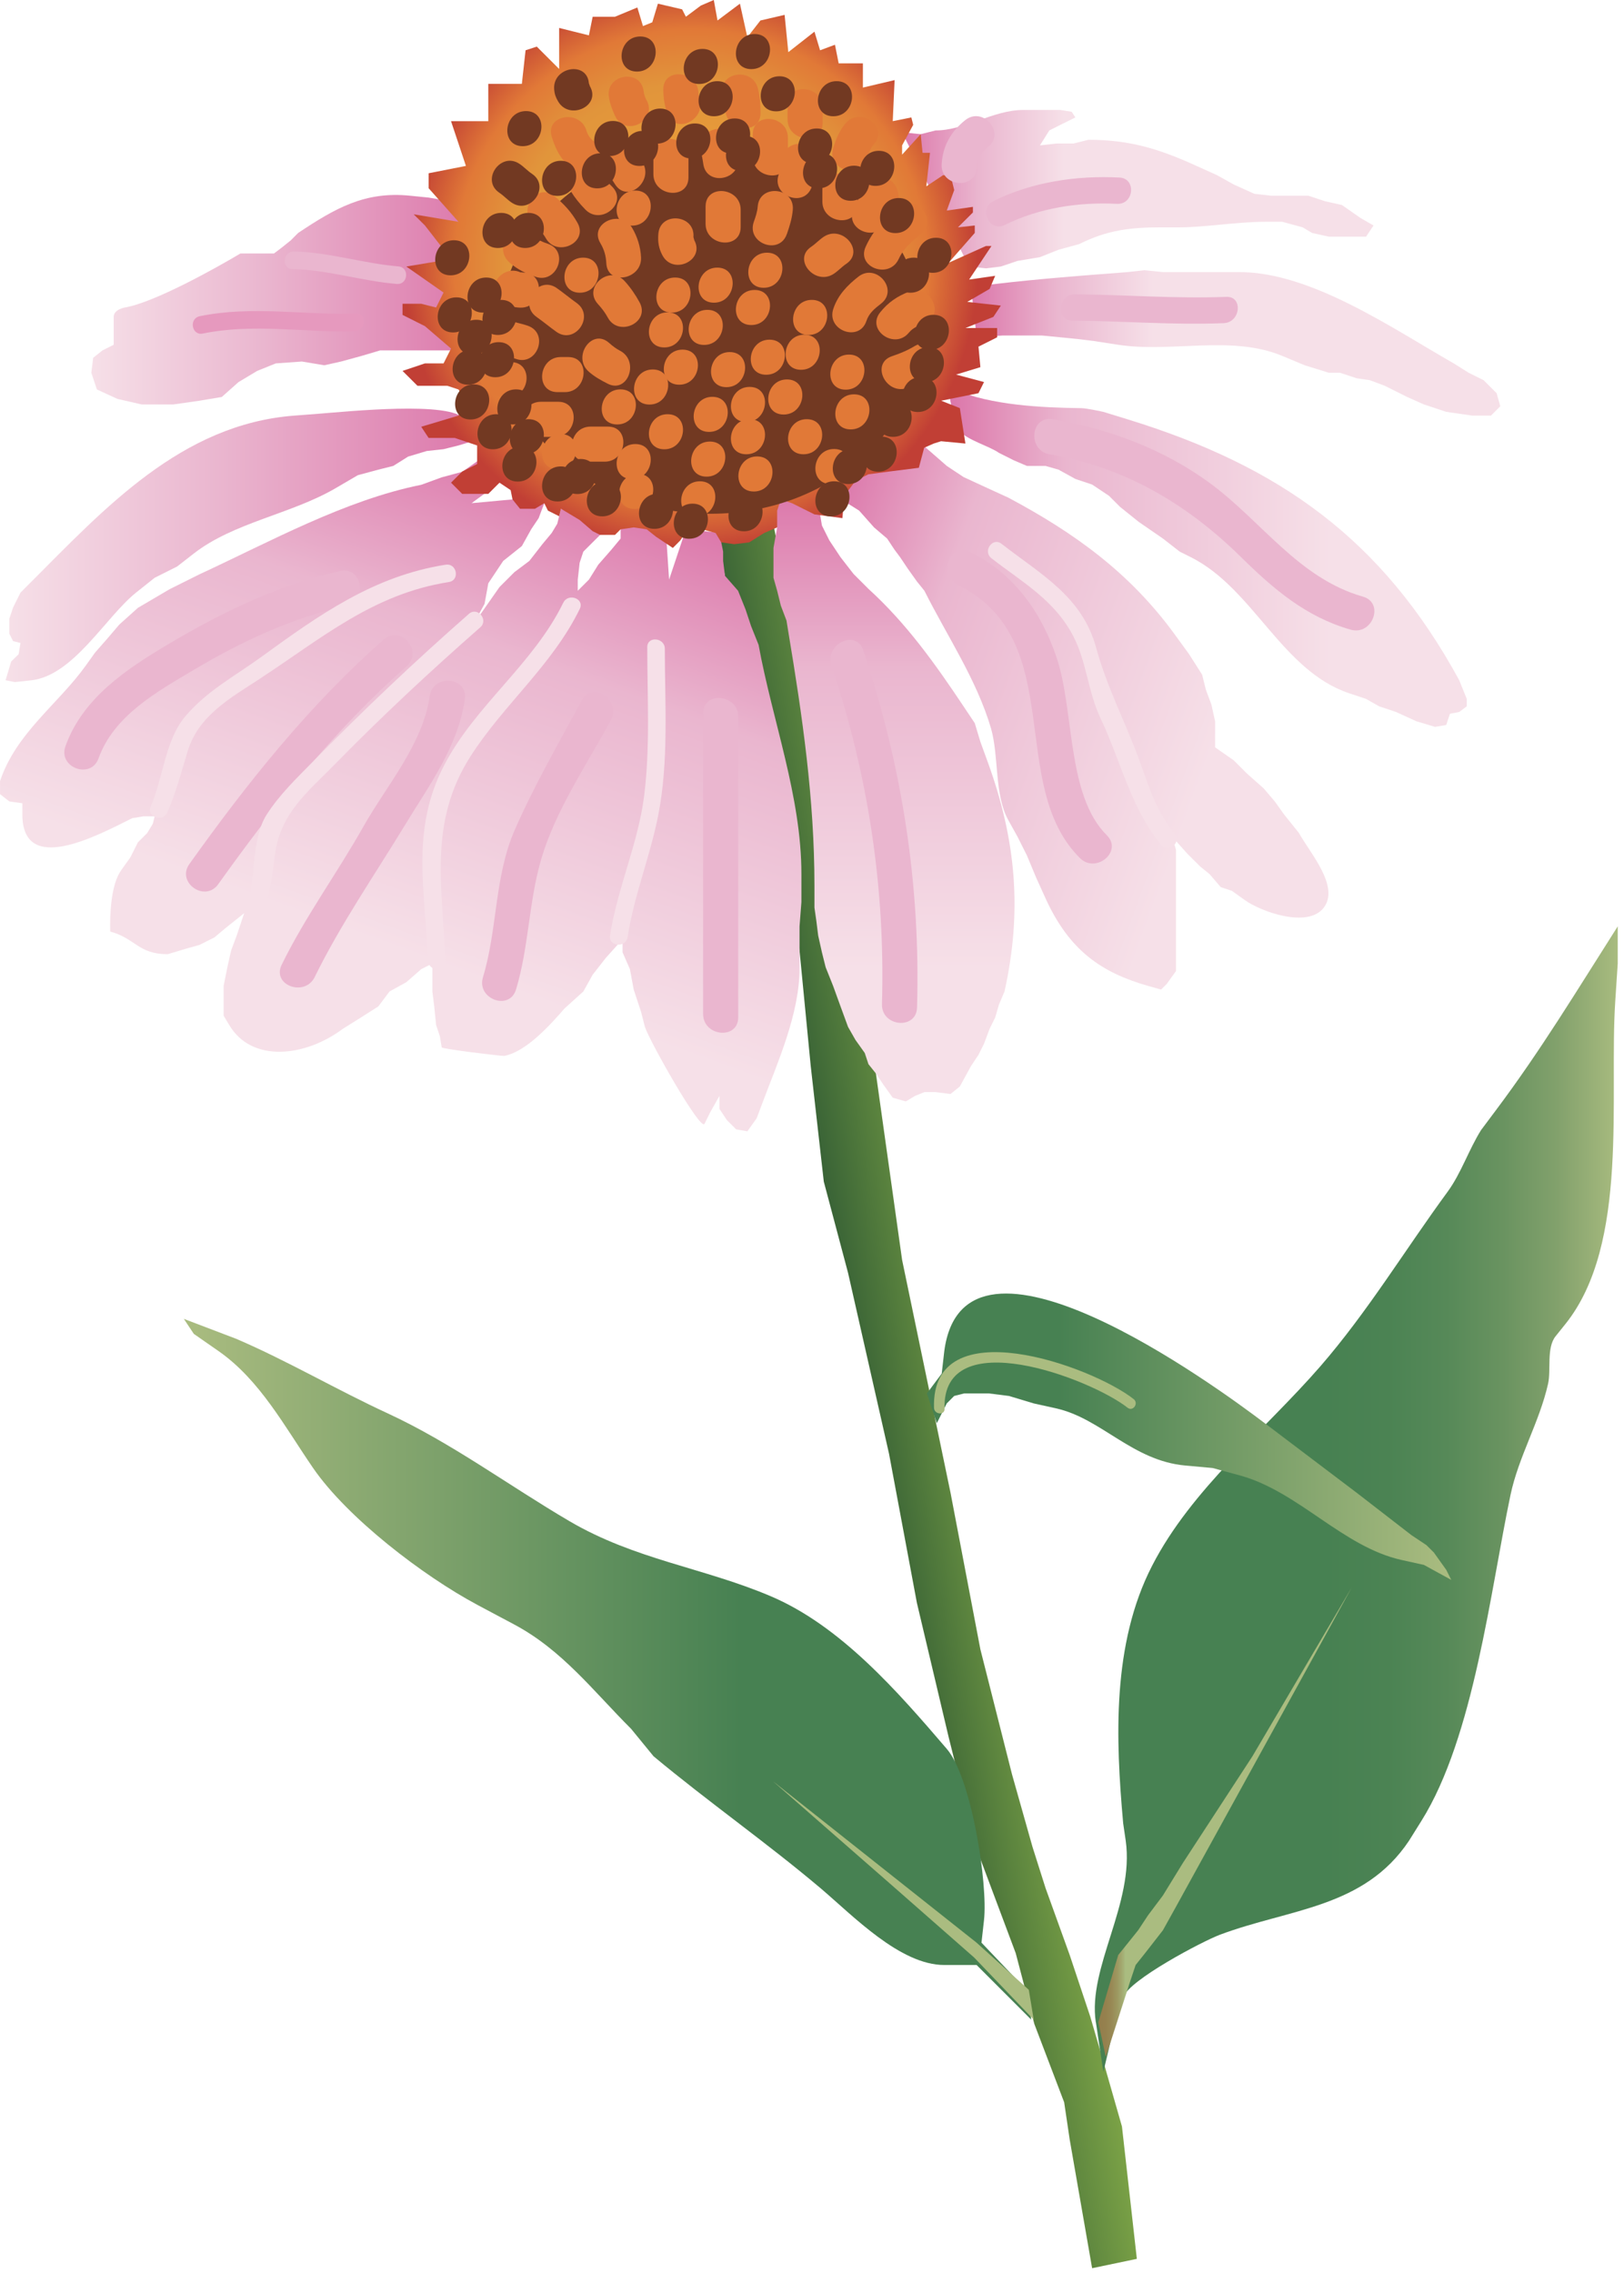 
        <svg xmlns:rdf="http://www.w3.org/1999/02/22-rdf-syntax-ns#" xmlns="http://www.w3.org/2000/svg" xmlns:cc="http://creativecommons.org/ns#" xmlns:xlink="http://www.w3.org/1999/xlink" xmlns:dc="http://purl.org/dc/elements/1.1/" x="0px" y="0px" width="358" height="501" viewBox="0 0 358 501" xml:space="preserve">
            <title>Echinacea purpurea (Purple Coneflower)</title>
            <desc xmlns:ian_image_library="https://ian.umces.edu/media-library/">
                <ian_image_library:title>Echinacea purpurea (Purple Coneflower)</ian_image_library:title>
                <ian_image_library:descr>Illustration of Echinacea purpurea (Purple Coneflower)</ian_image_library:descr>
                <ian_image_library:scene>
                    <ian_image_library:contains>eastern, purple, coneflower, plant, Plantae, vascular, Magnoliophyta, angiosperm, Magnoliopsida, dicot, Asteridae, Asterales, Asteraceae, Echinacea, purpurea, forb, earb, herbaceous, perennial, temperate, eastern, United, States</ian_image_library:contains>
                    <ian_image_library:when>2008-12-22</ian_image_library:when>
                </ian_image_library:scene>
            </desc>
            
 <defs></defs>
 <linearGradient id="ian_symbols_a0dcbaad128f352431ecc4aad0077eaf" y2="123.01" gradientUnits="userSpaceOnUse" x2="323.34" y1="123.01" x1="209.35">
  <stop stop-color="#DC78AB" offset=".006"/>
  <stop stop-color="#EAB6CF" offset=".225"/>
  <stop stop-color="#F6E0E8" offset=".736"/>
 </linearGradient>
 <path d="m210.76 92.847c.411 1.171.782 2.048.891 2.2 1.329 1.86 6.594 3.354 8.564 4.785l3.279 1.643 2.882 1.235h4.104l2.875.824 3.705 2.045 3.691 1.235 3.705 2.47 2.457 2.457 4.11 3.3 5.338 3.681 3.705 2.882s2.187 1.083 2.443 1.222c13.787 6.897 20.044 25.031 34.938 30.011l3.692 1.226 2.882 1.643 3.705 1.235 4.515 2.058 4.104 1.232 2.464-.412.822-2.477 2.059-.402 1.646-1.235v-1.643s-1.646-4.104-1.66-4.117c-16.986-31.169-39.689-47.225-73.109-57.51l-5.346-1.643s-3.631-.803-4.893-.823c-8.834-.108-19.794-.638-27.899-4.073-2.06-.883-.72 3.969.34 6.956z" fill="url(#ian_symbols_a0dcbaad128f352431ecc4aad0077eaf)"/>
 <linearGradient id="ian_symbols_958b933e9ec716949d735dfdea28cb9c" y2="75.592" gradientUnits="userSpaceOnUse" x2="330.72" y1="75.592" x1="214.06">
  <stop stop-color="#DC78AB" offset=".006"/>
  <stop stop-color="#EAB6CF" offset=".163"/>
  <stop stop-color="#F6E0E8" offset=".343"/>
 </linearGradient>
 <path d="m214.06 63.271l1.235 11.085 5.75-.398h8.625l4.103.398 4.104.412 3.294.411s4.656.715 5.271.813c11.878 1.829 24.991-2.21 36.228 2.466l4.927 2.059 5.345 1.656h2.457l3.705 1.222 2.868.412 3.293 1.235 4.934 2.47 3.692 1.643 4.927 1.637 5.749.823h4.104l2.059-2.058-.81-2.882-2.868-2.868-3.294-1.634-3.294-2.068c-13.707-7.829-31.448-20.125-47.248-20.125h-16.845l-4.11-.412s-3.685.412-3.691.412c-11.54.888-23.06 1.751-34.51 3.291z" fill="url(#ian_symbols_958b933e9ec716949d735dfdea28cb9c)"/>
 <linearGradient id="ian_symbols_0d6202c3287fe9b4392658cc1f473f52" y2="41.699" gradientUnits="userSpaceOnUse" x2="302.79" y1="41.699" x1="198.86">
  <stop stop-color="#DC78AB" offset=".006"/>
  <stop stop-color="#EAB6CF" offset=".163"/>
  <stop stop-color="#F6E0E8" offset=".343"/>
 </linearGradient>
 <path d="m213.64 58.755l3.692.402 3.293-.402 3.691-1.245 4.934-.824 4.104-1.633s4.515-1.235 4.535-1.245c6.216-3.108 11.372-3.691 18.061-3.691h4.116c5.433 0 12.668-1.226 18.89-1.226h3.705l4.515 1.226 2.06 1.231 3.697.823h8.207l1.646-2.466-2.868-1.647-4.104-2.868-3.705-.824-3.698-1.225h-8.226l-3.685-.422-4.522-2.045-3.691-2.058s-4.515-2.045-4.528-2.045c-8.024-3.658-14.564-5.76-23.83-5.76l-3.28.823h-3.691l-3.705.412 2.059-3.291 2.456-1.235 3.294-1.636-.823-1.246-2.471-.398h-4.515-3.698c-6.607 0-12.884 4.515-19.315 4.515l-3.279.82-4.104-.412 14.76 29.592z" fill="url(#ian_symbols_0d6202c3287fe9b4392658cc1f473f52)"/>
 <linearGradient id="ian_symbols_6cdc48fab25a6384b1bc28c7e0eb3631" y2="183.06" gradientUnits="userSpaceOnUse" x2="298.26" y1="137.6" x1="173.35">
  <stop stop-color="#DC78AB" offset=".006"/>
  <stop stop-color="#EAB6CF" offset=".225"/>
  <stop stop-color="#F6E0E8" offset=".736"/>
 </linearGradient>
 <path d="m183.65 109.28l2.463 1.221 3.28 2.059 3.287 3.702 2.881 2.457 1.647 2.48 1.221 1.636 1.661 2.477 2.031 2.858 1.66 2.058c4.98 9.948 11.547 19.619 14.692 30.38 1.747 6.074.708 14.594 3.785 20.149l2.059 3.711 2.059 4.104 2.052 4.927s1.971 4.339 2.052 4.525c5.217 11.453 12.242 16.349 22.602 19.305l2.869.81 1.234-1.221 2.059-2.872v-26.695l-.823-2.882 3.293 3.692 2.875 2.868 2.052 1.657 2.456 2.868 2.471.823s2.813 2.015 2.875 2.059c3.597 2.564 13.666 6.158 17.25 1.799 3.854-4.681-2.977-12.27-5.338-16.599l-3.294-4.103-2.045-2.868-2.457-2.882-3.705-3.29-2.875-2.878-4.116-2.872v-5.747l-.824-3.705-1.221-3.28-.817-3.291-2.874-4.515s-2.68-3.682-3.206-4.407c-9.84-13.521-22.068-22.335-36.66-30.106l-4.501-2.059-5.352-2.47-3.698-2.457-3.294-2.878-2.868-2.47-18.9 11.898z" fill="url(#ian_symbols_6cdc48fab25a6384b1bc28c7e0eb3631)"/>
 <linearGradient id="ian_symbols_9ba378ba14d07204a593ca079d6c55d4" y2="303.39" gradientUnits="userSpaceOnUse" x2="218.17" y1="308.35" x1="190.04">
  <stop stop-color="#396336" offset="0"/>
  <stop stop-color="#7BA246" offset="1"/>
 </linearGradient>
 <polygon points="157.35 114.62 169.69 111.34 178.72 158.6 193.09 236.64 198.86 277.72 209.54 329.08 216.12 363.59 223.09 391.13 227.61 407.14 230.48 416.19 235.81 430.97 240.34 444.54 243.22 454.4 247.33 468.77 250.61 497.94 240.75 500 235.81 471.65 234.59 463.43 228.02 446.18 223.91 430.56 215.29 407.56 209.12 382.91 202.12 353.32 195.98 320.46 186.95 280.6 181.6 260.47 178.72 235 176.25 209.54" fill="url(#ian_symbols_9ba378ba14d07204a593ca079d6c55d4)"/>
 <linearGradient id="ian_symbols_75fc27593ff7a114851ddf28c41d150c" y2="108.87" gradientUnits="userSpaceOnUse" x2="196.67" y1="242.81" x1="196.67">
  <stop stop-color="#F6E0E8" offset=".219"/>
  <stop stop-color="#EAB6CF" offset=".714"/>
  <stop stop-color="#DC78AB" offset="1"/>
 </linearGradient>
 <path d="m171.32 116.26l-.81 4.525v6.574l.81 2.868.816 3.3 1.242 3.27.398 2.46c3.118 18.673 5.763 36.939 5.763 55.887v4.936l.412 2.869.412 3.29.823 3.691.823 3.293 1.64 4.104 1.64 4.525 1.654 4.515 1.633 2.868 2.052 2.878.816 2.47 1.646 2.055 1.646 2.46 2.059 2.878 2.882.823 2.045-1.225 2.059-.833h2.456l3.294.421 2.052-1.653 2.47-4.515 1.646-2.47 1.222-2.457 1.235-3.293 1.222-2.467.837-2.868 1.221-2.882c3.982-17.905 2.471-33.592-3.678-50.525l-1.646-4.524-1.235-4.104s-2.314-3.476-2.47-3.695c-6.257-9.384-12.601-18.295-20.962-25.895l-3.28-3.28-2.875-3.702-2.457-3.695-1.646-3.29-.412-2.467-1.235-2.882-9.853-1.633 1.63 7.39z" fill="url(#ian_symbols_75fc27593ff7a114851ddf28c41d150c)"/>
 <linearGradient id="ian_symbols_313808d4f5ea010451f45727d75d9a45" y2="120.22" gradientUnits="userSpaceOnUse" x2="105.18" y1="120.22" x1="1.226">
  <stop stop-color="#F6E0E8" offset="0"/>
  <stop stop-color="#EAB6CF" offset=".449"/>
  <stop stop-color="#DC78AB" offset="1"/>
 </linearGradient>
 <path d="m102.3 92.435c-2.612-4.104-25.949-1.697-32.037-1.231 0 0-5.216.411-5.345.411-24.975 1.873-41.928 20.545-58.348 36.965l-2.055 2.058-1.637 3.291-.827 2.47v3.28l.827 1.644 1.637.412-.405 2.47-1.654 1.633-1.231 4.117 2.062.398s3.084-.334 3.627-.388c9.28-1.05 16.4-13.977 23.067-19.326.014 0 4.117-3.28 4.117-3.28l4.934-2.47s3.685-2.869 3.698-2.878c8.821-6.864 21.441-8.672 31.22-14.379l4.926-2.881 4.522-1.221 3.293-.824 3.28-2.058 4.103-1.232 3.706-.401 3.293-.823 4.104-1.245c.01.011-2.87-4.504-2.87-4.504z" fill="url(#ian_symbols_313808d4f5ea010451f45727d75d9a45)"/>
 <linearGradient id="ian_symbols_e19997d3e243829419728bcf6ebb4f04" y2="103.98" gradientUnits="userSpaceOnUse" x2="121.84" y1="237.14" x1="73.378">
  <stop stop-color="#F6E0E8" offset=".219"/>
  <stop stop-color="#EAB6CF" offset=".714"/>
  <stop stop-color="#DC78AB" offset="1"/>
 </linearGradient>
 <path d="m106.01 101.06l4.103 5.338-6.162 4.525 9.03-.833 6.999.833-1.235 3.293-1.647 2.457-2.058 3.702-4.117 3.28-3.28 4.927-.823 4.525-2.463 4.515 5.757-8.217 3.28-3.28 3.293-2.47 2.882-3.702 2.045-2.457 1.235-2.048.81-3.3 10.285 3.702-1.647 2.058-2.058 2.045-1.647 1.646-.816 2.457-.412 3.715v2.456l2.463-2.456 2.058-3.294 2.869-3.28 2.058-2.48v-2.045l.425-2.058 9.435.833.824 12.324 3.705-11.099 7.795.823v2.055l.412 2.048v2.055l.412 3.284 2.882 3.29 1.646 4.113 1.229 3.691s1.646 4.104 1.646 4.113c3.057 16.782 9.442 33.38 9.442 50.539v6.151l-.412 5.359v5.338 3.972c0 10.005-4.893 20.84-8.213 29.708l-1.229 3.28-2.059 2.892-2.463-.422-2.059-2.058-1.633-2.457v-2.872l-2.072 3.681s-1.208 2.437-1.222 2.48c-.857 1.701-12.046-18.08-13.14-21.37l-.837-3.284-1.633-4.947-.837-4.501-1.62-3.705v-2.878l-3.705 4.124-2.882 3.692-2.059 3.691-4.11 3.715c-3.138 3.583-8.443 9.58-13.342 10.491-.385.064-13.7-1.515-13.768-1.887l-.412-2.466-.823-2.457-.412-4.103-.412-3.293v-6.158l-2.456 1.235-3.28 2.878-3.706 2.045-2.47 3.293-4.522 2.878s-3.273 2.045-3.28 2.045c-8.253 6.195-20.084 7.603-25.065-.82l-1.235-2.058v-6.57l.824-4.104.823-3.691 1.235-3.293 1.647-4.937-4.117 3.29-2.457 2.059-3.28 1.646-2.882.81s-4.11 1.235-4.137 1.235c-6.493 0-7.1-3.496-12.661-4.991-.082-3.702.128-10.295 2.409-13.501l2.045-2.868 1.647-3.29 2.058-2.059 1.235-2.045.412-1.646h-2.47s-2.457.412-2.491.422c-7.963 3.985-24.208 12.667-24.208-.833v-2.457l-2.878-.411-2.043-1.6v-2.882c3.557-10.639 12.84-16.987 18.9-25.463l2.052-2.869 2.882-3.29 2.456-2.881 4.104-3.691 6.999-4.113 6.58-3.28c15.482-7.157 32.07-16.359 48.882-19.727l4.515-1.647 4.521-1.222 4.12-2.89z" fill="url(#ian_symbols_e19997d3e243829419728bcf6ebb4f04)"/>
 <linearGradient id="ian_symbols_c9496d6ceb9b652475482c76ab0fcb2e" y2="66.067" gradientUnits="userSpaceOnUse" x2="104.35" y1="66.067" x1="20.135">
  <stop stop-color="#F6E0E8" offset="0"/>
  <stop stop-color="#EAB6CF" offset=".449"/>
  <stop stop-color="#DC78AB" offset="1"/>
 </linearGradient>
 <path d="m104.35 45.19l-9.867-1.637s-4.049-.412-4.11-.412c-9.961-1.006-16.467 2.764-24.646 8.207l-1.64 1.647-2.059 1.646-1.633 1.235h-7.397c-5.514 3.29-19.059 10.835-25.478 11.908 0 0-2.456.412-2.456 2.068v4.104 2.045l-2.47 1.235-2.058 1.644-.405 3.293 1.228 3.682 4.529 2.079 5.338 1.222h6.985l5.757-.824 4.914-.819 3.705-3.294 4.103-2.456 4.104-1.657 5.756-.412 4.94.824 3.692-.824 4.515-1.235 4.111-1.221h18.485l2.06-32.048z" fill="url(#ian_symbols_c9496d6ceb9b652475482c76ab0fcb2e)"/>
 <radialGradient id="ian_symbols_017e8134373c2524d5a975e5ec0d4df2" gradientUnits="userSpaceOnUse" cy="-7899.2" cx="-8006.9" gradientTransform="matrix(6.911 0 0 6.911 55488 54650)" r="9.15">
  <stop stop-color="#F5A538" offset="0"/>
  <stop stop-color="#E1953B" offset=".635"/>
  <stop stop-color="#E17937" offset=".826"/>
  <stop stop-color="#C13F35" offset="1"/>
 </radialGradient>
 <polygon points="110.11 106.4 107.64 108.87 101.89 108.87 99.427 106.4 101.89 103.94 105.18 102.29 105.18 98.195 100.25 96.538 94.487 96.538 92.854 94.072 101.07 91.615 102.71 88.332 101.07 85.855 98.604 85.042 95.311 85.042 92.03 85.042 88.737 81.762 93.677 80.105 97.781 80.105 99.427 76.835 93.677 71.898 88.737 69.418 88.737 66.962 92.854 66.962 96.134 67.785 97.781 64.492 89.574 58.755 99.427 57.109 93.677 49.705 91.201 47.245 101.07 48.892 94.487 41.488 94.487 38.195 102.71 36.572 99.427 26.709 107.64 26.709 107.64 18.492 115.04 18.492 115.86 11.085 118.33 10.275 123.26 15.202 123.26 6.162 129.82 7.794 130.65 3.692 135.57 3.692 140.5 1.647 141.74 5.75 143.79 4.917 145.03 .813 150.37 2.059 151.2 3.692 154.49 1.235 157.35 0 158.17 4.515 163.11 .813 164.75 8.207 167.63 4.515 172.96 3.28 173.78 11.497 179.54 6.982 180.78 11.085 184.06 9.864 184.88 13.967 190.22 13.967 190.22 19.305 197.21 17.658 196.8 26.709 200.9 25.885 201.31 27.521 198.86 32.047 198.86 34.092 202.96 29.577 203.37 33.69 205.01 33.69 204.2 41.077 207.89 38.617 209.54 38.617 210.35 41.896 208.71 46.412 214.47 45.602 214.47 46.837 211.17 50.117 214.88 49.705 214.88 51.349 209.12 57.922 217.34 54.23 218.56 54.23 213.64 61.624 219.38 60.8 218.16 63.682 213.23 66.55 220.63 67.364 218.98 69.854 212.82 72.311 219.81 72.311 219.81 74.355 215.7 76.413 216.12 80.938 210.76 82.571 216.92 84.218 215.7 86.675 207.48 88.332 211.59 89.969 212.82 97.774 207.45 97.264 205.83 97.774 203.73 98.705 202.55 103.12 196.03 103.94 191.43 104.55 188.58 105.99 186.14 109.28 185.7 114.22 179.54 113.39 174.6 110.93 172.14 110.09 171.32 112.56 171.32 116.26 168.45 117.5 165.16 119.56 161.87 119.96 158.99 119.56 157.76 117.5 153.26 116.26 151.2 116.68 150.79 117.91 149.96 119.14 148.32 120.79 144.62 118.32 142.56 116.68 139.69 116.26 136.81 116.68 135.57 117.91 132.29 117.91 130.65 117.09 127.77 114.62 123.66 112.15 123.26 113.8 120.79 112.56 119.98 110.93 117.92 112.15 114.63 112.15 112.98 110.09 112.57 108.05" fill="url(#ian_symbols_017e8134373c2524d5a975e5ec0d4df2)"/>
 <linearGradient id="ian_symbols_b8a7203fad4176c4e501bacf7a582045" y2="367.98" gradientUnits="userSpaceOnUse" x2="40.531" y1="367.98" x1="227.34">
  <stop stop-color="#478152" offset=".343"/>
  <stop stop-color="#AABC80" offset="1"/>
 </linearGradient>
 <path d="m226.24 438.63l1.093 6.587-12.046-12.054h-7.127c-9.738 0-20.091-10.839-27.279-16.933-11.952-10.09-24.795-19.072-36.815-29.087 0 0-4.934-6.021-4.934-6.033-8.314-8.302-15.171-17.352-25.747-22.994 0 0-7.883-4.204-8.207-4.373-11.864-6.337-28.595-19.133-36.16-30.14-6.27-9.118-11.689-19.37-20.807-25.747l-5.487-3.82-2.2-3.307 11.52 4.387c11.385 4.886 22.129 11.23 33.386 16.427 14.099 6.513 26.719 15.934 40.142 23.803 14.469 8.471 29.384 10.198 44.205 16.468 15.536 6.56 28.122 21.09 38.935 33.703 5.446 6.344 9.104 29.742 8.206 37.773l-.554 4.947 9.88 10.38z" fill="url(#ian_symbols_b8a7203fad4176c4e501bacf7a582045)"/>
 <polygon points="170.36 392.63 196.67 415.64 214.74 431.51 227.88 445.22 226.79 438.63 215.28 428.24" fill="#AABC80"/>
 <linearGradient id="ian_symbols_d6a952f720e7ecc45112c5342a3cb824" y2="330.46" gradientUnits="userSpaceOnUse" x2="356.62" y1="330.46" x1="241.36">
  <stop stop-color="#478152" offset=".438"/>
  <stop stop-color="#4B8353" offset=".559"/>
  <stop stop-color="#568958" offset=".671"/>
  <stop stop-color="#699360" offset=".779"/>
  <stop stop-color="#82A16C" offset=".884"/>
  <stop stop-color="#A4B87D" offset=".987"/>
  <stop stop-color="#AABC80" offset="1"/>
 </linearGradient>
 <path d="m241.58 445.77l1.646 10.946 2.74-11.493s1.62-4.893 1.634-4.94c1.296-3.853 17.573-12.397 21.34-13.801 15.292-5.737 31.753-5.838 41.667-20.712l2.733-4.374c11.58-18.491 15.218-50.865 19.646-71.875 1.788-8.456 6.378-16.028 8.281-24.504.674-3.01-.385-7.903 1.646-10.447 0 0 2.045-2.551 2.2-2.74 14.125-17.675 9.556-50.113 10.967-71.203l.54-8.217v-8.207c-9.07 14.236-16.866 27.205-26.847 40.523l-3.28 4.383c-2.733 4.363-4.387 9.516-7.384 13.609-9.407 12.833-17.607 26.438-28.054 38.479-12.364 14.213-28.373 26.988-37.092 43.976-8.835 17.195-8.052 38.056-6.364 56.777 0 0 .52 3.557.56 3.82 1.95 13.86-8.42 27.89-6.6 39.98z" fill="url(#ian_symbols_d6a952f720e7ecc45112c5342a3cb824)"/>
 <linearGradient id="ian_symbols_bf3c11a7406905744512e1c59c1e5fe5" y2="401.67" gradientUnits="userSpaceOnUse" x2="298" y1="401.67" x1="242.12">
  <stop stop-color="#947E4C" offset=".006"/>
  <stop stop-color="#95814E" offset=".03"/>
  <stop stop-color="#988955" offset=".053"/>
  <stop stop-color="#9D9861" offset=".075"/>
  <stop stop-color="#A4AE74" offset=".097"/>
  <stop stop-color="#AABC80" offset=".107"/>
 </linearGradient>
 <polygon points="298 349.9 276.09 387.15 260.74 410.7 256.36 417.83 253.08 422.2 250.9 425.5 248.7 428.24 246.5 430.97 242.12 445.77 243.76 453.45 249.24 436.46 250.34 433.17 252.53 430.42 256.36 425.5 259.1 420.57" fill="url(#ian_symbols_bf3c11a7406905744512e1c59c1e5fe5)"/>
 <linearGradient id="ian_symbols_f38c383cae9c3ea499c63d2c113031fb" y2="316.71" gradientUnits="userSpaceOnUse" x2="319.92" y1="316.71" x1="204.33">
  <stop stop-color="#478152" offset=".253"/>
  <stop stop-color="#AABC80" offset="1"/>
 </linearGradient>
 <path d="m206.52 313.74l-2.193-6.573 3.272-4.38s.561-4.92.561-4.94c4.333-32.944 59.774 7.653 70.667 15.894.014.014 20.267 15.34 20.267 15.34l12.054 9.327 3.286 2.187 1.646 1.633 2.74 3.834 1.094 2.206-6.021-3.3s-4.879-1.086-4.946-1.093c-12.958-2.882-22.724-15.104-35.606-18.627l-6.021-1.64-6.02-.547c-11.703-1.06-18.526-10.394-28.494-12.6l-4.927-1.093-5.473-1.647-4.394-.553h-5.481l-2.187.553-1.64 1.647-2.19 4.37z" fill="url(#ian_symbols_f38c383cae9c3ea499c63d2c113031fb)"/>
 <path d="m203.23 72.722c0 22.378-20.84 40.533-46.553 40.533-25.727 0-46.567-18.155-46.567-40.533 0-22.39 20.84-40.534 46.567-40.534 25.71-.005 46.55 18.14 46.55 40.529z" fill="#723922"/>
 <path d="m189.02 45.156v-2.75c0-4.974-7.734-5.736-7.734-.735v2.75c0 4.974 7.73 5.736 7.73.735z" fill="#E17937"/>
 <path d="m178.94 41.188c.614-1.772 1.147-3.477 1.303-5.352.405-4.998-7.329-5.723-7.734-.736-.101 1.249-.445 2.217-.857 3.395-1.63 4.738 5.65 7.427 7.29 2.693z" fill="#E17937"/>
 <path d="m173.46 51.602c.614-1.775 1.154-3.482 1.309-5.362.405-4.997-7.329-5.723-7.734-.735-.101 1.252-.452 2.224-.864 3.405-1.65 4.733 5.64 7.426 7.28 2.692z" fill="#E17937"/>
 <path d="m173.68 35.283v-4.938c0-4.974-7.734-5.736-7.734-.735v4.936c0 4.975 7.73 5.738 7.73.737z" fill="#E17937"/>
 <path d="m162.69 34.794c-.148-1.111-.418-2.17-.567-3.28-.675-4.967-8.321-3.6-7.653 1.35.155 1.11.418 2.169.567 3.28.67 4.97 8.31 3.6 7.65-1.35z" fill="#E17937"/>
 <path d="m151.77 39.116v-4.387c0-4.974-7.734-5.737-7.734-.735v4.386c0 4.974 7.73 5.737 7.73.736z" fill="#E17937"/>
 <path d="m141.56 35.681c-.945-1.438-1.815-2.925-2.753-4.373-2.72-4.188-8.618.877-5.925 5.027.938 1.444 1.809 2.932 2.753 4.373 2.75 4.175 8.65-.887 5.93-5.027z" fill="#E17937"/>
 <path d="m134.97 41.171c-.743-.759-1.62-1.529-2.18-2.446-2.578-4.225-9.63-.945-7.019 3.334.952 1.553 2.004 2.838 3.273 4.141 3.48 3.559 9.44-1.432 5.93-5.029z" fill="#E17937"/>
 <path d="m117.75 49.594c1.012.823 1.903 1.725 2.544 2.872 2.423 4.346 9.461 1.053 7.019-3.334-1.323-2.365-3.017-4.195-5.109-5.902-3.88-3.169-8.31 3.215-4.45 6.364z" fill="#E17937"/>
 <path d="m120.77 53.738c-1.606-.543-2.781-1.141-4.049-2.278-3.726-3.337-8.139 3.061-4.454 6.364 1.708 1.532 3.644 2.463 5.804 3.196 4.75 1.609 7.45-5.68 2.7-7.282z" fill="#E17937"/>
 <path d="m115.4 60.084c-.796-.108-.904-.063-.324.132-4.319-2.45-8.814 3.891-4.455 6.364 1.33.752 2.504 1.191 4.049 1.238 4.99.150 5.74-7.585.73-7.734z" fill="#E17937"/>
 <path d="m116.39 71.821c-1.262-.456-2.571-.655-3.833-1.107-4.718-1.704-7.403 5.584-2.699 7.282 1.262.456 2.571.655 3.833 1.107 4.71 1.704 7.4-5.584 2.7-7.282z" fill="#E17937"/>
 <path d="m112.68 79.812c-.627.095-1.222-.013-1.768-.327-4.657-1.9-7.323 5.396-2.7 7.282 1.249.51 2.396.753 3.739.78 4.98.103 5.73-7.627.73-7.735z" fill="#E17937"/>
 <path d="m118.29 69.874c1.491 1.05 2.888 2.224 4.373 3.281 4.09 2.902 8.537-3.462 4.454-6.364-1.484-1.057-2.882-2.228-4.373-3.281-4.09-2.888-8.55 3.475-4.45 6.364z" fill="#E17937"/>
 <path d="m127.82 64.529c4.967 0 5.729-7.734.729-7.734-4.97 0-5.73 7.734-.73 7.734z" fill="#E17937"/>
 <path d="m153.06 52.975c-.067-.236-.128-.472-.195-.705.412-4.998-7.323-5.723-7.734-.736-.148 1.765.067 3.206.911 4.775 2.36 4.393 9.4 1.093 7.02-3.334z" fill="#E17937"/>
 <path d="m155.54 45.504v3.833c0 4.974 7.734 5.736 7.734.735v-3.833c0-4.973-7.73-5.736-7.73-.735z" fill="#E17937"/>
 <path d="m181.55 52.219c-.985.667-1.761 1.535-2.747 2.196-4.15 2.788.904 8.689 5.021 5.926.992-.665 1.761-1.532 2.747-2.197 4.15-2.804-.91-8.706-5.02-5.925z" fill="#E17937"/>
 <path d="m132.33 53.569c.871 1.471 1.242 2.78 1.33 4.484.263 4.995 7.91 3.584 7.653-1.35-.122-2.294-.796-4.488-1.964-6.469-2.51-4.275-9.56-.991-7.02 3.335z" fill="#E17937"/>
 <path d="m131.79 67.006c.857.938 1.593 1.879 2.193 2.996 2.369 4.384 9.401 1.086 7.019-3.333-.917-1.694-1.991-3.263-3.287-4.69-3.36-3.696-9.3 1.305-5.92 5.027z" fill="#E17937"/>
 <path d="m146.44 76.589c4.967 0 5.73-7.734.729-7.734-4.97 0-5.73 7.734-.73 7.734z" fill="#E17937"/>
 <path d="m148.09 68.912c4.967 0 5.729-7.734.729-7.734-4.97 0-5.74 7.734-.73 7.734z" fill="#E17937"/>
 <path d="m157.39 66.726c4.967 0 5.729-7.734.729-7.734-4.96-.001-5.73 7.734-.73 7.734z" fill="#E17937"/>
 <path d="m155.21 76.035c4.967 0 5.729-7.734.729-7.734-4.97 0-5.73 7.734-.73 7.734z" fill="#E17937"/>
 <path d="m139.33 49.739c4.967 0 5.73-7.734.729-7.734-4.97-.001-5.73 7.734-.73 7.734z" fill="#E17937"/>
 <path d="m121.62 30.124c.938 3.104 2.261 5.439 4.88 7.42 4.002 3.023 8.442-3.35 4.454-6.364-.864-.651-1.363-1.356-1.681-2.405-1.42-4.736-9.09-3.44-7.65 1.349z" fill="#E17937"/>
 <path d="m134.22 21.354c.236 1.539.749 2.875 1.41 4.282 2.14 4.521 9.165 1.201 7.019-3.334-.439-.706-.695-1.471-.776-2.298-.75-4.957-8.39-3.598-7.65 1.35z" fill="#E17937"/>
 <path d="m146.22 19.757c.034 1.934.263 3.489.904 5.314 1.66 4.718 8.666 1.35 7.019-3.334-.061-.415-.128-.83-.189-1.245-.09-4.956-7.82-5.729-7.73-.735z" fill="#E17937"/>
 <path d="m159.41 20.8c.297 1.134.5 2.169.513 3.344.047 4.967 7.781 5.732 7.734.735-.02-1.866-.121-3.621-.594-5.429-1.26-4.808-8.92-3.499-7.65 1.35z" fill="#E17937"/>
 <path d="m173.62 23.037v3.303c0 4.975 7.734 5.737 7.734.736v-3.304c0-4.973-7.73-5.735-7.73-.735z" fill="#E17937"/>
 <path d="m186.37 27.222c-1.303 1.545-2.018 3.357-2.666 5.253-1.62 4.742 5.662 7.434 7.289 2.693.445-1.306.837-2.427 1.734-3.493 3.24-3.836-3.16-8.257-6.35-4.453z" fill="#E17937"/>
 <path d="m168.35 63.436c4.967 0 5.73-7.734.729-7.734-4.96 0-5.73 7.734-.73 7.734z" fill="#E17937"/>
 <path d="m165.62 71.652c4.967 0 5.73-7.734.729-7.734-4.97 0-5.73 7.734-.73 7.734z" fill="#E17937"/>
 <path d="m178.23 73.839c4.967 0 5.73-7.734.729-7.734-4.97-.001-5.73 7.734-.73 7.734z" fill="#E17937"/>
 <path d="m139.33 105.62c4.967 0 5.73-7.734.729-7.734-4.97-.004-5.73 7.734-.73 7.734z" fill="#E17937"/>
 <path d="m146.44 99.042c4.967 0 5.73-7.734.729-7.734-4.97 0-5.73 7.734-.73 7.734z" fill="#E17937"/>
 <path d="m155.76 105.07c4.967 0 5.73-7.734.729-7.734-4.97.002-5.73 7.734-.73 7.734z" fill="#E17937"/>
 <path d="m156.31 95.209c4.967 0 5.73-7.735.729-7.735-4.96.001-5.73 7.735-.73 7.735z" fill="#E17937"/>
 <path d="m164.52 100.14c4.967 0 5.73-7.734.729-7.734-4.97-.005-5.73 7.734-.73 7.734z" fill="#E17937"/>
 <path d="m164.52 93.022c4.967 0 5.73-7.734.729-7.734-4.97 0-5.73 7.734-.73 7.734z" fill="#E17937"/>
 <path d="m172.75 91.379c4.967 0 5.73-7.735.729-7.735-4.97.001-5.73 7.735-.73 7.735z" fill="#E17937"/>
 <path d="m177.12 100.14c4.967 0 5.73-7.734.729-7.734-4.97-.005-5.73 7.734-.73 7.734z" fill="#E17937"/>
 <path d="m166.17 108.35c4.967 0 5.729-7.734.729-7.734-4.97 0-5.73 7.73-.73 7.73z" fill="#E17937"/>
 <path d="m153.56 113.83c4.967 0 5.73-7.734.729-7.734-4.97 0-5.73 7.73-.73 7.73z" fill="#E17937"/>
 <path d="m139.88 112.2c4.967 0 5.729-7.734.729-7.734-4.97-.01-5.73 7.73-.73 7.73z" fill="#E17937"/>
 <path d="m122.89 103.42c4.967 0 5.73-7.734.729-7.734-4.96.005-5.73 7.734-.73 7.734z" fill="#E17937"/>
 <path d="m136.05 93.566c4.967 0 5.73-7.734.729-7.734-4.97 0-5.74 7.734-.73 7.734z" fill="#E17937"/>
 <path d="m143.17 89.179c4.967 0 5.73-7.734.729-7.734-4.97 0-5.73 7.734-.73 7.734z" fill="#E17937"/>
 <path d="m160.13 85.346c4.967 0 5.729-7.734.729-7.734-4.96 0-5.73 7.734-.73 7.734z" fill="#E17937"/>
 <path d="m168.9 82.609c4.967 0 5.729-7.734.729-7.734-4.97 0-5.73 7.734-.73 7.734z" fill="#E17937"/>
 <path d="m176.58 81.516c4.967 0 5.729-7.734.729-7.734-4.97 0-5.73 7.734-.73 7.734z" fill="#E17937"/>
 <path d="m186.43 85.899c4.967 0 5.729-7.734.729-7.734-4.96 0-5.73 7.734-.73 7.734z" fill="#E17937"/>
 <path d="m187.53 94.659c4.967 0 5.73-7.734.729-7.734-4.96 0-5.73 7.734-.73 7.734z" fill="#E17937"/>
 <path d="m183.14 106.71c4.967 0 5.73-7.734.729-7.734-4.97-.001-5.73 7.734-.73 7.734z" fill="#E17937"/>
 <path d="m199.96 85.541c1.741-.594 3.361-1.242 4.94-2.196 4.231-2.568.951-9.617-3.334-7.019-1.579.958-3.199 1.606-4.94 2.197-4.74 1.605-1.36 8.607 3.33 7.018z" fill="#E17937"/>
 <path d="m200.39 73.302c.87-1.08 2.146-1.542 3.401-2.008 4.69-1.751 1.329-8.76-3.334-7.019-2.605.972-4.69 2.402-6.425 4.572-3.15 3.919 3.23 8.346 6.35 4.455z" fill="#E17937"/>
 <path d="m190.99 70.765c.587-1.765 1.822-2.73 3.253-3.851 3.948-3.091-1.08-9.01-5.021-5.925-2.463 1.927-4.515 4.07-5.521 7.083-1.59 4.748 5.7 7.444 7.29 2.693z" fill="#E17937"/>
 <path d="m198.12 57.082c1.046-2.315 2.956-3.931 4.886-5.507 3.874-3.172-1.141-9.101-5.021-5.925-3.03 2.477-5.526 5.149-7.153 8.739-2.08 4.575 5.22 7.228 7.28 2.693z" fill="#E17937"/>
 <path d="m195.38 48.865c.398-1.012.864-1.947 1.606-2.76 3.334-3.641-1.641-9.621-5.021-5.925-1.681 1.832-2.956 3.667-3.874 5.993-1.85 4.672 5.44 7.345 7.28 2.692z" fill="#E17937"/>
 <path d="m125.26 78.705h-1.633c-4.967 0-5.73 7.734-.729 7.734h1.633c4.96 0 5.73-7.734.73-7.734z" fill="#E17937"/>
 <path d="m123.07 88.568h-3.833c-4.967 0-5.73 7.735-.729 7.735h3.833c4.97 0 5.73-7.735.73-7.735z" fill="#E17937"/>
 <path d="m129.78 81.924c1.282 1.127 2.659 1.883 4.171 2.656 4.461 2.284 7.093-5.032 2.699-7.282-.911-.469-1.653-1.063-2.416-1.738-3.75-3.307-8.17 3.091-4.45 6.364z" fill="#E17937"/>
 <path d="m149.73 84.806c4.967 0 5.729-7.734.729-7.734-4.97 0-5.73 7.734-.73 7.734z" fill="#E17937"/>
 <path d="m134.02 94.038h-3.833c-4.967 0-5.729 7.734-.729 7.734h3.833c4.97 0 5.73-7.732.73-7.732z" fill="#E17937"/>
 <path d="m110.08 42.494c.979.655 1.748 1.522 2.726 2.177 4.164 2.777 8.625-3.577 4.455-6.364-.979-.652-1.748-1.519-2.727-2.177-4.15-2.791-8.61 3.566-4.45 6.364z" fill="#723922"/>
 <path d="m122.16 19.707c.088 1.036.344 1.741.864 2.639 2.497 4.292 9.536 1.006 7.019-3.333-.081-.22-.155-.436-.229-.655-.41-4.992-8.05-3.599-7.65 1.349z" fill="#723922"/>
 <path d="m140.42 15.775c4.967 0 5.729-7.734.729-7.734-4.97.001-5.73 7.734-.73 7.734z" fill="#723922"/>
 <path d="m144.8 31.668c4.967 0 5.729-7.734.729-7.734-4.97.001-5.73 7.734-.73 7.734z" fill="#723922"/>
 <path d="m157.39 25.628c4.967 0 5.729-7.734.729-7.734-4.96.001-5.73 7.734-.73 7.734z" fill="#723922"/>
 <path d="m109.75 54.666c4.967 0 5.73-7.734.729-7.734-4.97-.001-5.73 7.734-.73 7.734z" fill="#723922"/>
 <path d="m106.45 68.912c4.967 0 5.73-7.734.729-7.734-4.96 0-5.73 7.734-.73 7.734z" fill="#723922"/>
 <path d="m179.32 36.056c4.967 0 5.73-7.734.729-7.734-4.97 0-5.73 7.734-.73 7.734z" fill="#723922"/>
 <path d="m171.09 24.546c4.967 0 5.729-7.735.729-7.735-4.96 0-5.73 7.735-.73 7.735z" fill="#723922"/>
 <path d="m197.39 51.386c4.968 0 5.73-7.734.729-7.734-4.97-.001-5.74 7.734-.73 7.734z" fill="#723922"/>
 <path d="m193.01 40.979c4.967 0 5.729-7.734.729-7.734-4.96 0-5.73 7.734-.73 7.734z" fill="#723922"/>
 <path d="m154.13 18.515c4.967 0 5.73-7.734.729-7.734-4.97 0-5.74 7.734-.73 7.734z" fill="#723922"/>
 <path d="m165.62 15.235c4.967 0 5.73-7.734.729-7.734-4.97 0-5.73 7.734-.73 7.734z" fill="#723922"/>
 <path d="m115.23 32.222c4.967 0 5.729-7.734.729-7.734-4.97 0-5.73 7.734-.73 7.734z" fill="#723922"/>
 <path d="m205.61 60.142c4.967 0 5.729-7.733.729-7.733-4.96-.001-5.73 7.733-.73 7.733z" fill="#723922"/>
 <path d="m183.7 25.628c4.968 0 5.73-7.734.729-7.734-4.97.001-5.73 7.734-.73 7.734z" fill="#723922"/>
 <path d="m122.89 43.179c4.967 0 5.73-7.734.729-7.734-4.96 0-5.73 7.734-.73 7.734z" fill="#723922"/>
 <path d="m109.19 83.159c4.967 0 5.73-7.734.729-7.734-4.96 0-5.73 7.734-.73 7.734z" fill="#723922"/>
 <path d="m109.75 73.839c4.967 0 5.73-7.734.729-7.734-4.97-.001-5.73 7.734-.73 7.734z" fill="#723922"/>
 <path d="m113.03 93.566c4.967 0 5.729-7.734.729-7.734-4.97 0-5.74 7.734-.73 7.734z" fill="#723922"/>
 <path d="m115.77 100.14c4.967 0 5.73-7.734.729-7.734-4.97-.005-5.73 7.734-.73 7.734z" fill="#723922"/>
 <path d="m115.77 54.666c4.967 0 5.73-7.734.729-7.734-4.97-.001-5.73 7.734-.73 7.734z" fill="#723922"/>
 <path d="m131.65 41.522c4.967 0 5.729-7.734.729-7.734-4.97 0-5.73 7.734-.73 7.734z" fill="#723922"/>
 <path d="m140.96 36.585c4.967 0 5.73-7.734.729-7.734-4.97 0-5.73 7.734-.73 7.734z" fill="#723922"/>
 <path d="m152.47 34.949c4.967 0 5.73-7.734.729-7.734-4.97 0-5.74 7.734-.73 7.734z" fill="#723922"/>
 <path d="m163.43 37.688c4.967 0 5.73-7.734.729-7.734-4.97.001-5.73 7.734-.73 7.734z" fill="#723922"/>
 <path d="m180.41 41.522c4.967 0 5.73-7.734.729-7.734-4.96 0-5.73 7.734-.73 7.734z" fill="#723922"/>
 <path d="m187.53 44.259c4.967 0 5.73-7.734.729-7.734-4.96 0-5.73 7.734-.73 7.734z" fill="#723922"/>
 <path d="m161.24 33.846c4.967 0 5.73-7.735.729-7.735-4.97 0-5.73 7.735-.73 7.735z" fill="#723922"/>
 <path d="m200.68 64.529c4.967 0 5.729-7.734.729-7.734-4.97 0-5.73 7.734-.73 7.734z" fill="#723922"/>
 <path d="m205.05 77.129c4.967 0 5.729-7.735.729-7.735-4.96.001-5.73 7.735-.73 7.735z" fill="#723922"/>
 <path d="m202.33 90.826c4.967 0 5.729-7.734.729-7.734-4.97-.001-5.73 7.734-.73 7.734z" fill="#723922"/>
 <path d="m203.96 84.252c4.968 0 5.73-7.734.729-7.734-4.97.001-5.73 7.734-.73 7.734z" fill="#723922"/>
 <path d="m196.85 96.303c4.968 0 5.73-7.735.729-7.735-4.97 0-5.73 7.735-.73 7.735z" fill="#723922"/>
 <path d="m193.55 103.98c4.967 0 5.729-7.734.729-7.734-4.96-.001-5.73 7.734-.73 7.734z" fill="#723922"/>
 <path d="m186.98 106.71c4.967 0 5.729-7.734.729-7.734-4.97-.001-5.73 7.734-.73 7.734z" fill="#723922"/>
 <path d="m183.14 113.83c4.967 0 5.73-7.734.729-7.734-4.97 0-5.73 7.73-.73 7.73z" fill="#723922"/>
 <path d="m163.98 117.12c4.967 0 5.729-7.734.729-7.734-4.97 0-5.73 7.73-.73 7.73z" fill="#723922"/>
 <path d="m151.93 118.76c4.967 0 5.73-7.735.729-7.735-4.97 0-5.73 7.74-.73 7.74z" fill="#723922"/>
 <path d="m144.25 116.58c4.967 0 5.73-7.734.729-7.734-4.96 0-5.73 7.73-.73 7.73z" fill="#723922"/>
 <path d="m132.75 113.83c4.967 0 5.73-7.734.729-7.734-4.96 0-5.73 7.73-.73 7.73z" fill="#723922"/>
 <path d="m122.89 110.55c4.967 0 5.73-7.735.729-7.735-4.96 0-5.73 7.73-.73 7.73z" fill="#723922"/>
 <path d="m114.13 106.16c4.967 0 5.729-7.734.729-7.734-4.96-.005-5.73 7.734-.73 7.734z" fill="#723922"/>
 <path d="m127.27 108.91c4.967 0 5.73-7.734.729-7.734-4.96-.01-5.73 7.73-.73 7.73z" fill="#723922"/>
 <path d="m108.65 99.042c4.967 0 5.73-7.734.729-7.734-4.96 0-5.73 7.734-.73 7.734z" fill="#723922"/>
 <path d="m103.72 92.473c4.968 0 5.73-7.734.729-7.734-4.969-.001-5.731 7.734-.73 7.734z" fill="#723922"/>
 <path d="m103.17 84.806c4.967 0 5.729-7.734.729-7.734-4.965 0-5.728 7.734-.73 7.734z" fill="#723922"/>
 <path d="m104.26 78.223c4.967 0 5.729-7.735.729-7.735-4.97 0-5.732 7.735-.73 7.735z" fill="#723922"/>
 <path d="m99.886 73.286c4.967 0 5.729-7.734.729-7.734-4.972 0-5.735 7.734-.734 7.734z" fill="#723922"/>
 <path d="m99.333 60.695c4.967 0 5.73-7.734.729-7.734-4.965 0-5.728 7.734-.727 7.734z" fill="#723922"/>
 <path d="m134.39 34.398c4.967 0 5.73-7.734.729-7.734-4.97.001-5.74 7.734-.73 7.734z" fill="#723922"/>
 <path d="m74.929 125.87c-13.626 3.124-25.889 9.033-37.854 16.146-9.293 5.527-18.836 11.881-22.643 22.467-1.694 4.717 5.595 7.403 7.289 2.692 3.395-9.448 12.87-14.682 21.049-19.544 10.542-6.266 21.508-11.361 33.508-14.115 4.867-1.12 3.537-8.77-1.349-7.65z" fill="#EAB6CF"/>
 <path d="m84.594 140.97c-16.474 14.506-30.134 31.686-42.848 49.496-2.916 4.08 3.448 8.53 6.357 4.454 12.344-17.284 25.524-33.946 41.512-48.024 3.752-3.31-1.256-9.25-5.021-5.93z" fill="#EAB6CF"/>
 <path d="m69.375 215.38c5.642-11.541 13.282-22.612 19.963-33.609 5.338-8.773 11.628-17.22 13.133-27.62.722-4.974-7.019-5.666-7.734-.735-1.545 10.704-9.469 19.643-14.645 28.824-5.798 10.279-12.816 19.835-18.006 30.447-2.199 4.51 5.11 7.15 7.29 2.69z" fill="#EAB6CF"/>
 <path d="m128.29 154.3c-5.088 9.462-10.467 18.718-14.787 28.572-4.562 10.413-3.786 21.815-7.039 32.56-1.444 4.778 5.838 7.488 7.289 2.693 2.821-9.337 2.787-19.103 5.48-28.474 3.145-10.943 10.063-20.941 15.414-30.896 2.36-4.35-3.98-8.86-6.35-4.45z" fill="#EAB6CF"/>
 <path d="m155 157.25v66.28c0 4.974 7.734 5.736 7.734.735v-66.28c0-4.96-7.73-5.73-7.73-.73z" fill="#EAB6CF"/>
 <path d="m98.267 124.48c-15.86 2.484-27.859 11.031-40.554 20.253-5.952 4.329-12.02 7.471-16.852 13.167-4.488 5.294-4.906 13.664-7.633 19.862-1.012 2.301 2.639 3.627 3.645 1.35 1.93-4.39 3.104-8.949 4.501-13.528 2.396-7.882 9.53-11.779 15.921-15.971 13.639-8.933 24.97-18.698 41.646-21.306 2.479-.38 1.799-4.2-.674-3.82z" fill="#F6E0E8"/>
 <path d="m58.247 201.02c1.194-4.141 1.814-8.058 2.328-12.36 1.12-9.367 7.316-14.132 13.369-20.308 10.299-10.518 20.868-20.351 31.936-30.069 1.876-1.65-.627-4.62-2.511-2.963-11.871 10.424-23.114 21.063-34.162 32.34-3.726 3.803-7.538 7.417-10.427 11.919-3.341 5.217-2.538 14.409-4.178 20.091-.690 2.4 2.948 3.76 3.644 1.35z" fill="#F6E0E8"/>
 <path d="m98.192 212.04c-.608-16.278-3.854-30.673 5.527-45.315 7.363-11.497 18.013-20.061 24.094-32.512 1.1-2.254-2.558-3.577-3.645-1.35-6.614 13.552-19.322 22.535-26.219 35.752-7.479 14.344-4.205 27.521-3.618 43.061.096 2.47 3.964 2.86 3.869.37z" fill="#F6E0E8"/>
 <path d="m138.35 206.56c1.424-9.188 4.954-17.722 6.742-26.796 2.369-12.046 1.464-24.521 1.464-36.747 0-2.483-3.874-2.868-3.874-.364 0 10.899.682 22.021-.695 32.85-1.323 10.424-5.885 20.267-7.511 30.694-.38 2.48 3.49 2.83 3.88.37z" fill="#F6E0E8"/>
 <path d="m183.29 146.69c8.125 24.336 11.872 48.993 11.135 74.659-.142 4.991 7.593 5.74 7.734.736.776-27.073-3.279-53.042-11.851-78.728-1.57-4.74-8.58-1.37-7.01 3.33z" fill="#EAB6CF"/>
 <path d="m231.36 100.14c16.562 2.831 30.295 10.94 42.16 22.612 7.208 7.093 14.341 13.231 24.229 16.052 4.798 1.37 7.511-5.909 2.699-7.282-14.227-4.06-22.318-16.65-33.778-25.055-10.123-7.434-22.291-11.959-34.58-14.062-4.95-.843-5.63 6.901-.73 7.742z" fill="#EAB6CF"/>
 <path d="m236.38 70.684c11.142.075 22.265.999 33.4.55 3.705-.149 4.291-5.949.553-5.797-11.143.445-22.264-.48-33.399-.55-3.73-.027-4.31 5.773-.55 5.797z" fill="#EAB6CF"/>
 <path d="m221.47 49.597c7.579-3.766 16.366-5.095 24.769-4.661 3.745.196 4.299-5.604.553-5.796-9.441-.493-19.308.961-27.818 5.192-3.35 1.671-.87 6.942 2.5 5.265z" fill="#EAB6CF"/>
 <path d="m215.32 36.939c.115-2.115.851-3.233 2.477-4.529 3.922-3.121-1.106-9.042-5.021-5.925-3.125 2.491-4.968 5.703-5.19 9.719-.28 4.997 7.46 5.734 7.73.735z" fill="#EAB6CF"/>
 <path d="m211.19 128.96c24.403 12.098 10.562 43.985 26.888 60.206 3.522 3.496 9.488-1.488 5.925-5.028-8.922-8.858-7.113-27.411-11.095-39.23-3.395-10.07-9.448-18.485-19.019-23.229-4.49-2.24-7.13 5.08-2.69 7.28z" fill="#EAB6CF"/>
 <path d="m258.95 183.76c-4.271-5.189-5.655-10.414-7.929-16.552-3.118-8.422-7.006-15.714-9.408-24.505-3.078-11.253-12.236-16.13-20.834-22.828-1.978-1.542-4.197 1.647-2.227 3.179 6.87 5.352 13.929 9.202 18.1 17.283 2.855 5.534 3.233 12.276 5.946 17.986 4.501 9.465 6.641 19.747 13.396 27.947 1.58 1.93 4.55-.58 2.95-2.51z" fill="#F6E0E8"/>
 <path d="m87.826 58.729c-7.748-.652-15.198-3.115-23.007-3.283-2.49-.055-2.868 3.813-.364 3.867 7.802.168 15.252 2.632 23.007 3.283 2.496.209 2.862-3.658.364-3.867z" fill="#EAB6CF"/>
 <path d="m78.519 69.142c-11.574.328-23.02-1.799-34.486.563-2.45.506-1.781 4.33.675 3.826 11.108-2.291 22.237-.205 33.447-.522 2.47-.071 2.862-3.938.364-3.867z" fill="#E699BE"/>
 <path d="m208.22 310.57c-.628-19.106 32.138-6.722 40.352-.25 1.181.932 2.511-.979 1.336-1.903-9.307-7.343-44.725-19.997-44.009 1.937.05 1.47 2.37 1.7 2.32.21z" fill="#AABC80"/>
</svg>

